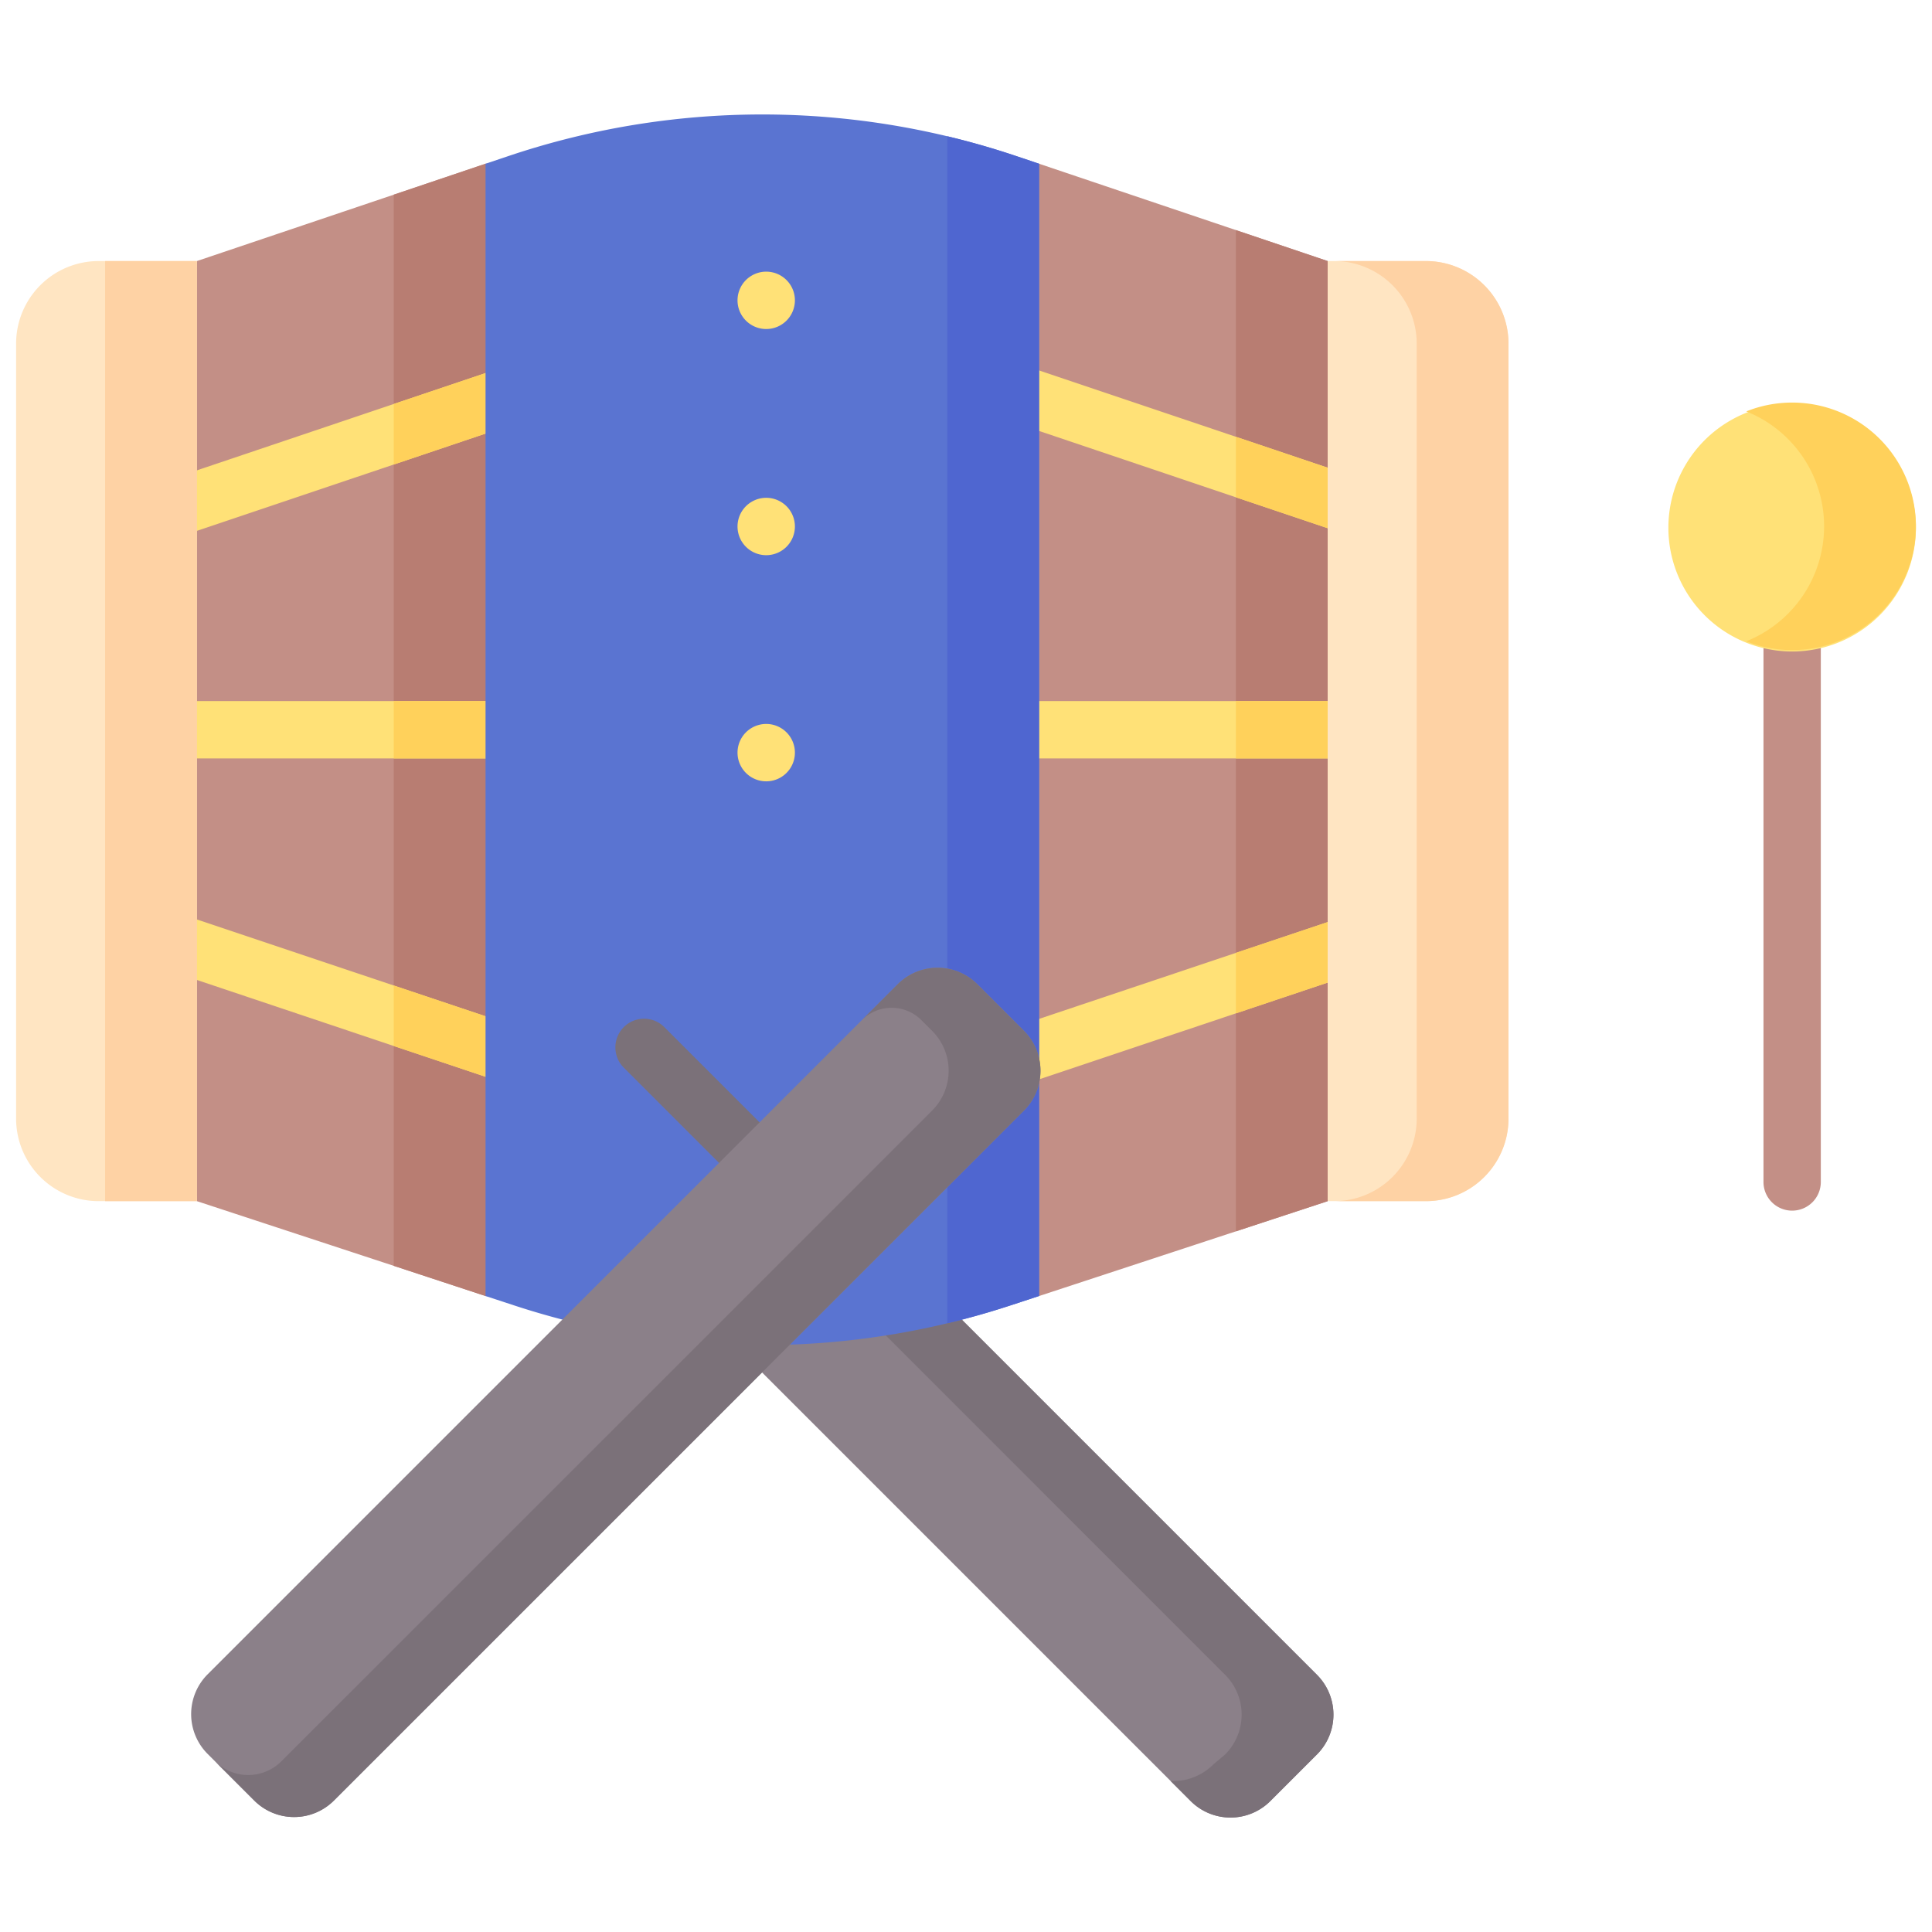 <svg xmlns="http://www.w3.org/2000/svg" fill-rule="evenodd" stroke-linejoin="round" stroke-miterlimit="2" clip-rule="evenodd" viewBox="0 0 120 120"><g fill-rule="nonzero"><path fill="#c38f86" d="M111.313 75.195a1.78 1.78 0 0 1-1.78-1.78V34.424a1.781 1.781 0 1 1 3.561 0v38.99a1.78 1.78 0 0 1-1.781 1.781z"/><path fill="#ffe177" d="M119 32.692a7.687 7.687 0 1 1-15.373-.002 7.687 7.687 0 0 1 15.373.002z"/><path fill="#ffd15b" d="M111.313 25.004a7.66 7.66 0 0 0-2.85.549 7.687 7.687 0 0 1 0 14.277 7.687 7.687 0 1 0 2.85-14.826z"/><path fill="#8b8089" d="m78.903 111.866 2.895-2.893a3.5 3.5 0 0 0 0-4.949l-42.86-42.859a3.501 3.501 0 0 0-4.949 0l-2.893 2.894a3.5 3.5 0 0 0 0 4.95l42.858 42.857a3.499 3.499 0 0 0 4.95 0z"/><path fill="#7b7179" d="m81.798 104.024-42.86-42.859a3.501 3.501 0 0 0-4.949 0l-.376.377 42.481 42.482a3.498 3.498 0 0 1 0 4.95l-.743.628a3.493 3.493 0 0 1-2.645 1.017l1.248 1.248a3.501 3.501 0 0 0 4.95 0l2.894-2.894a3.5 3.5 0 0 0 0-4.949z"/><path fill="#c38f86" d="m82.465 16.214 3.098 29.196-3.098 29.197-17.927 5.892h-34.38l-5.703-1.876-12.224-4.016L9.38 45.41l2.85-29.196 12.224-4.122 5.703-1.923h34.38z"/><path fill="#b87d72" d="M76.762 14.292v62.189l5.703-1.875 3.098-29.196-3.098-29.195zM58.835 10.17V80.5H30.158l-5.703-1.877v-66.53l5.703-1.924z"/><path fill="#ffe5c2" d="M6.13 74.606h6.102V16.214H6.13A5.131 5.131 0 0 0 1 21.344v48.13a5.131 5.131 0 0 0 5.13 5.132z"/><g fill="#ffe177"><path d="M32.697 45.326c0 .986-.853 1.782-1.905 1.782H11.62c-1.052 0-1.904-.796-1.904-1.782 0-.981.852-1.78 1.904-1.78h19.172c1.052 0 1.905.799 1.905 1.78zM32.926 25.998l-8.471 2.855-12.35 4.162a1.78 1.78 0 0 1-1.107-3.386l13.457-4.536 7.365-2.48a1.782 1.782 0 0 1 1.106 3.385zM33.867 66.23a1.783 1.783 0 0 1-2.246 1.14l-7.166-2.403-13.457-4.513a1.78 1.78 0 1 1 1.107-3.387l12.35 4.144 8.272 2.773a1.78 1.78 0 0 1 1.14 2.245z"/></g><path fill="#ffd15b" d="M30.792 47.108h-6.337v-3.562h6.337c1.052 0 1.905.799 1.905 1.78 0 .986-.853 1.782-1.905 1.782zM33.867 66.23a1.783 1.783 0 0 1-2.246 1.14l-7.166-2.403V61.21l8.272 2.773a1.78 1.78 0 0 1 1.14 2.245zM32.926 25.998l-8.471 2.855v-3.76l7.365-2.48a1.782 1.782 0 0 1 1.106 3.385z"/><path fill="#fed2a4" d="M6.529 16.214h5.703v58.392H6.529z"/><path fill="#ffe177" d="M84.77 45.326c0 .986-.835 1.782-1.866 1.782H64.098c-1.03 0-1.866-.796-1.866-1.782 0-.981.836-1.78 1.866-1.78h18.806c1.031 0 1.867.799 1.867 1.78zM85.324 31.874a1.782 1.782 0 0 1-2.246 1.14l-6.316-2.127-14.506-4.889a1.782 1.782 0 0 1 1.107-3.386l13.399 4.517 7.422 2.5a1.78 1.78 0 0 1 1.14 2.245zM84.184 60.454l-7.422 2.488-13.2 4.428a1.783 1.783 0 0 1-2.246-1.14 1.78 1.78 0 0 1 1.139-2.246l14.307-4.798 6.316-2.119a1.782 1.782 0 0 1 1.106 3.387z"/><path fill="#ffd15b" d="M82.904 47.108h-6.142v-3.562h6.142c1.031 0 1.867.799 1.867 1.78 0 .986-.836 1.782-1.867 1.782zM85.324 58.208a1.78 1.78 0 0 1-1.14 2.246l-7.422 2.488v-3.756l6.316-2.119a1.782 1.782 0 0 1 2.246 1.14zM83.078 33.015l-6.316-2.128V27.13l7.422 2.5a1.78 1.78 0 1 1-1.106 3.386z"/><path fill="#ffe5c2" d="M82.464 74.606h6.101a5.13 5.13 0 0 0 5.13-5.132v-48.13a5.13 5.13 0 0 0-5.13-5.13h-6.101z"/><path fill="#fed2a4" d="M88.565 16.214h-5.703a5.131 5.131 0 0 1 5.132 5.13v48.13a5.132 5.132 0 0 1-5.132 5.132h5.703a5.13 5.13 0 0 0 5.13-5.132v-48.13a5.13 5.13 0 0 0-5.13-5.13z"/><path fill="#5a74d1" d="M64.538 10.17v70.328l-1.755.576a49.387 49.387 0 0 1-30.87 0l-1.755-.576V10.17l1.4-.47a49.424 49.424 0 0 1 31.58 0z"/><path fill="#4f66d0" d="M63.138 9.699a49.194 49.194 0 0 0-4.302-1.236v73.729a49.51 49.51 0 0 0 3.948-1.118l1.754-.576V10.17z"/><path fill="#7b7179" d="M45.92 72.752c-.456 0-.911-.174-1.26-.522l-5.916-5.916a1.78 1.78 0 0 1 2.518-2.518l5.917 5.917a1.78 1.78 0 0 1-1.26 3.04z"/><path fill="#8b8089" d="m15.792 111.835-2.893-2.893a3.498 3.498 0 0 1 0-4.95l42.858-42.858a3.501 3.501 0 0 1 4.949 0l2.894 2.894a3.501 3.501 0 0 1 0 4.95l-42.86 42.857a3.498 3.498 0 0 1-4.948 0z"/><path fill="#7b7179" d="m63.6 64.03-2.895-2.895a3.495 3.495 0 0 0-4.948 0l-2.227 2.227a2.616 2.616 0 0 1 3.7 0l.667.667a3.497 3.497 0 0 1 0 4.948l-40.416 40.417a2.92 2.92 0 0 1-4.13 0l2.441 2.44a3.5 3.5 0 0 0 4.95 0L63.6 68.978a3.497 3.497 0 0 0 0-4.948z"/><path fill="#ffe177" d="M49.373 18.654a1.782 1.782 0 1 1-3.564.001 1.782 1.782 0 0 1 3.564 0zM49.373 32.701a1.782 1.782 0 1 1-3.564.001 1.782 1.782 0 0 1 3.564 0zM49.373 46.748a1.782 1.782 0 1 1-3.564 0 1.782 1.782 0 0 1 3.564 0z"/></g></svg>